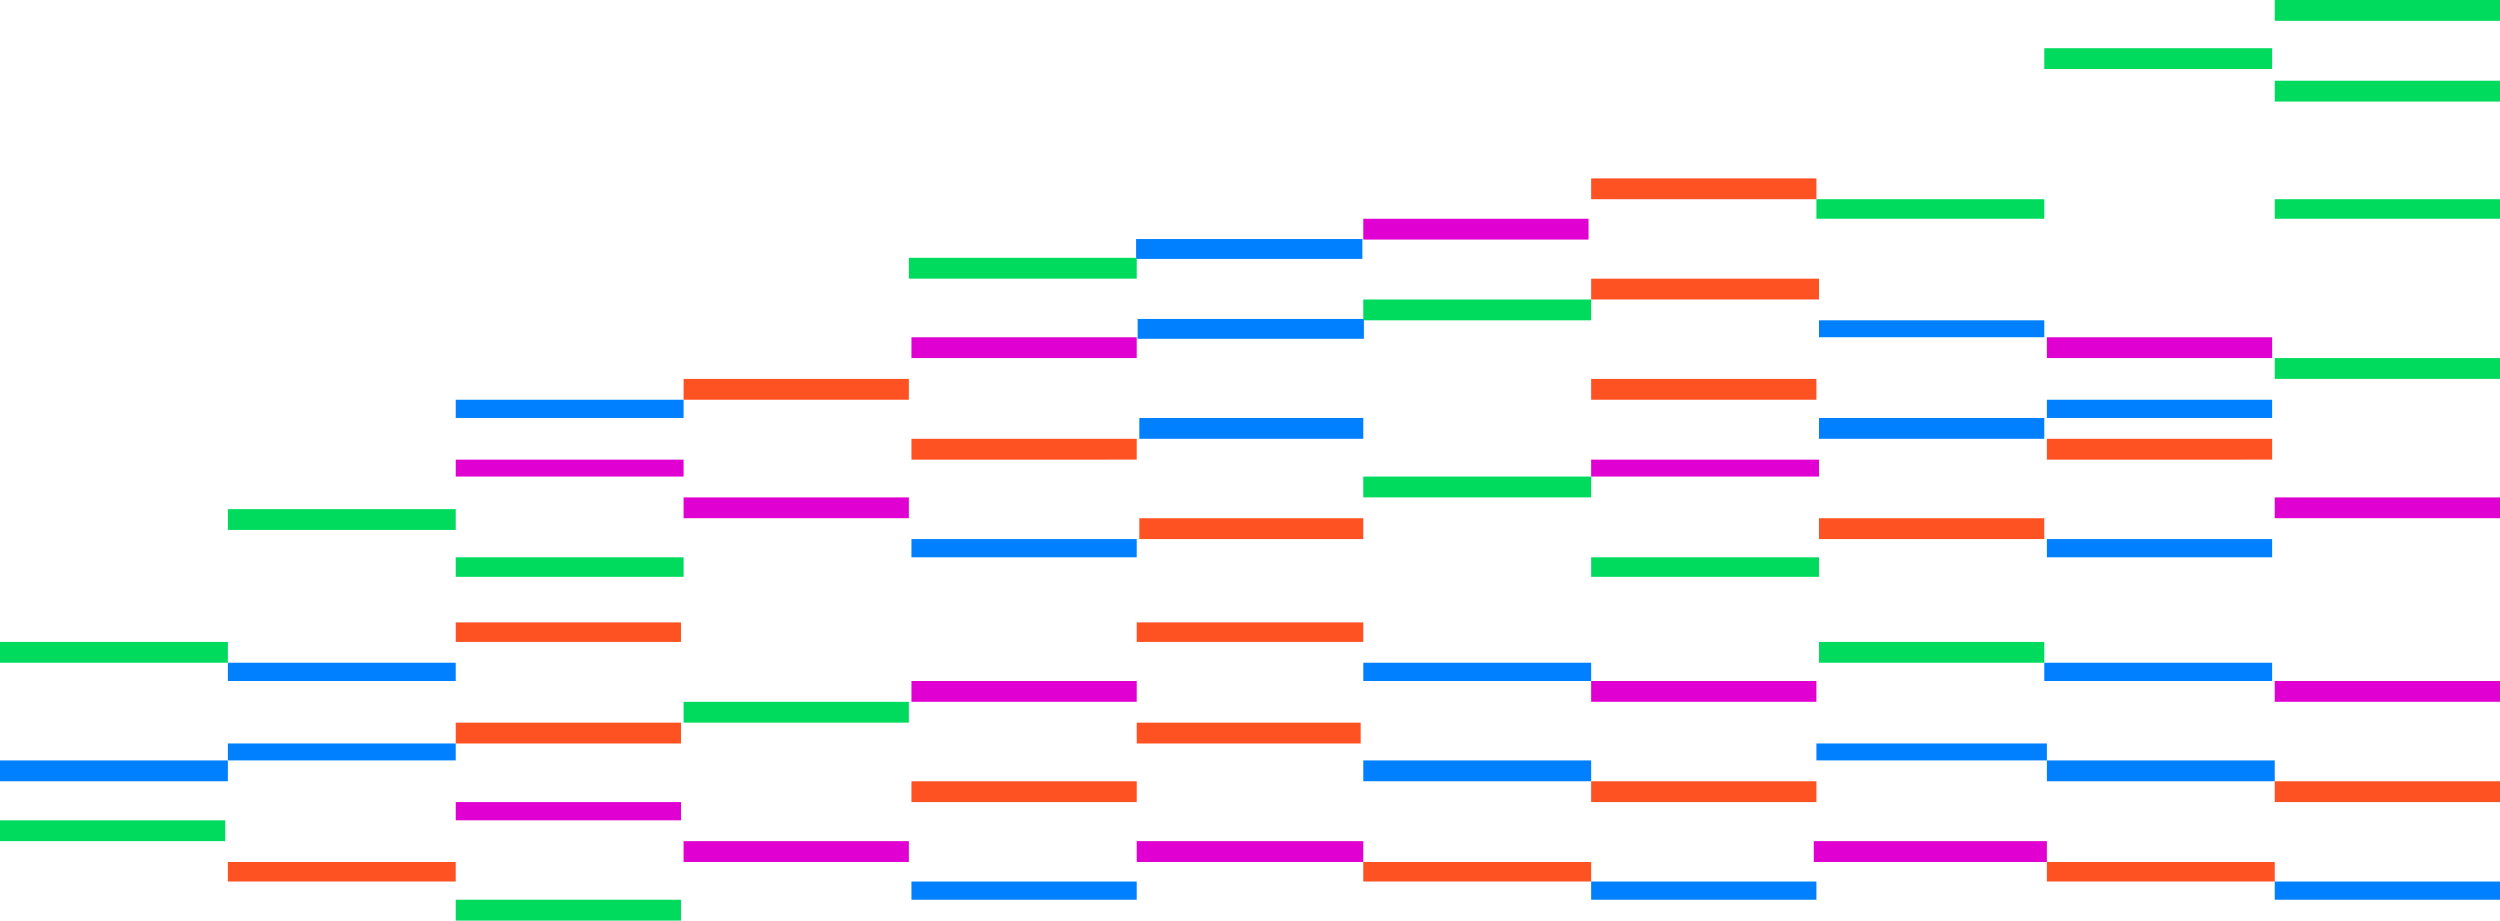<svg xmlns="http://www.w3.org/2000/svg" viewBox="0 0 1920 707">
    <g>
        <path transform="translate(350 555)" style="fill:#ff5223" d="M0 0h173v16H0z"/>
        <path transform="translate(873 555)" style="fill:#ff5223" d="M0 0h172v16H0z"/>
        <path transform="translate(525 291)" style="fill:#ff5223" d="M0 0h173v16H0z"/>
        <path transform="rotate(180 697.5 76.5)" style="fill:#ff5223" d="M0 0h173v16H0z"/>
        <path transform="translate(1222 291)" style="fill:#ff5223" d="M0 0h173v16H0z"/>
        <path transform="translate(350 478)" style="fill:#ff5223" d="M0 0h173v15H0z"/>
        <path transform="translate(873 478)" style="fill:#ff5223" d="M0 0h174v15H0z"/>
        <path transform="translate(1222 214)" style="fill:#ff5223" d="M0 0h175v16H0z"/>
        <path transform="translate(525 646)" style="fill:#e100d2" d="M0 0h173v16H0z"/>
        <path transform="translate(873 646)" style="fill:#e100d2" d="M0 0h174v16H0z"/>
        <path transform="translate(1393 646)" style="fill:#e100d2" d="M0 0h179v16H0z"/>
        <path transform="translate(525 382)" style="fill:#e100d2" d="M0 0h173v16H0z"/>
        <path transform="translate(1747 382)" style="fill:#e100d2" d="M0 0h173v16H0z"/>
        <path transform="translate(175 662)" style="fill:#ff5223" d="M0 0h175v15H0z"/>
        <path transform="translate(1047 662)" style="fill:#ff5223" d="M0 0h175v15H0z"/>
        <path transform="translate(1572 662)" style="fill:#ff5223" d="M0 0h175v15H0z"/>
        <path transform="translate(875 398)" style="fill:#ff5223" d="M0 0h172v16H0z"/>
        <path transform="translate(1397 398)" style="fill:#ff5223" d="M0 0h173v16H0z"/>
        <path transform="translate(700 600)" style="fill:#ff5223" d="M0 0h173v16H0z"/>
        <path transform="translate(1222 600)" style="fill:#ff5223" d="M0 0h173v16H0z"/>
        <path transform="translate(1747 600)" style="fill:#ff5223" d="M0 0h173v16H0z"/>
        <path transform="translate(700 337)" style="fill:#ff5223" d="M0 0h173v16H0z"/>
        <path transform="translate(1572 337)" style="fill:#ff5223" d="M0 0h173v16H0z"/>
        <path transform="translate(700 523)" style="fill:#e100d2" d="M0 0h173v16H0z"/>
        <path transform="translate(1222 523)" style="fill:#e100d2" d="M0 0h173v16H0z"/>
        <path transform="translate(1747 523)" style="fill:#e100d2" d="M0 0h173v16H0z"/>
        <path transform="translate(700 259)" style="fill:#e100d2" d="M0 0h173v16H0z"/>
        <path transform="rotate(180 610 92)" style="fill:#e100d2" d="M0 0h173v16H0z"/>
        <path transform="translate(1572 259)" style="fill:#e100d2" d="M0 0h173v16H0z"/>
        <path transform="translate(175 571)" style="fill:#0080ff" d="M0 0h175v13H0z"/>
        <path transform="translate(1395 571)" style="fill:#0080ff" d="M0 0h177v13H0z"/>
        <path transform="translate(350 307)" style="fill:#0080ff" d="M0 0h175v14H0z"/>
        <path transform="translate(1572 307)" style="fill:#0080ff" d="M0 0h173v14H0z"/>
        <path transform="translate(0 584)" style="fill:#0080ff" d="M0 0h175v16H0z"/>
        <path transform="translate(1047 584)" style="fill:#0080ff" d="M0 0h175v16H0z"/>
        <path transform="translate(1572 584)" style="fill:#0080ff" d="M0 0h175v16H0z"/>
        <path transform="translate(875 321)" style="fill:#0080ff" d="M0 0h172v16H0z"/>
        <path transform="translate(1397 321)" style="fill:#0080ff" d="M0 0h173v16H0z"/>
        <path transform="translate(175 509)" style="fill:#0080ff" d="M0 0h175v14H0z"/>
        <path transform="translate(1047 509)" style="fill:#0080ff" d="M0 0h175v14H0z"/>
        <path transform="translate(1570 509)" style="fill:#0080ff" d="M0 0h175v14H0z"/>
        <path d="M0 15.269h173.777V0H0z" transform="translate(873.701 244.928)" style="fill:#0080ff"/>
        <path d="M0 15.269h173.777V0H0z" transform="rotate(180 523.15 99.423)" style="fill:#0080ff"/>
        <path transform="translate(1397 246)" style="fill:#0080ff" d="M0 0h173v13H0z"/>
        <path transform="translate(700 677)" style="fill:#0080ff" d="M0 0h173v14H0z"/>
        <path transform="translate(1222 677)" style="fill:#0080ff" d="M0 0h173v14H0z"/>
        <path transform="translate(1747 677)" style="fill:#0080ff" d="M0 0h173v14H0z"/>
        <path transform="translate(700 414)" style="fill:#0080ff" d="M0 0h173v14H0z"/>
        <path transform="translate(1572 414)" style="fill:#0080ff" d="M0 0h173v14H0z"/>
        <path transform="translate(350 616)" style="fill:#e100d2" d="M0 0h173v14H0z"/>
        <path transform="translate(350 353)" style="fill:#e100d2" d="M0 0h175v13H0z"/>
        <path transform="translate(1222 353)" style="fill:#e100d2" d="M0 0h175v13H0z"/>
        <path transform="translate(0 630)" style="fill:#00db5e" d="M0 0h173v16H0z"/>
        <path transform="rotate(180 960 39)" style="fill:#00db5e" d="M0 0h173v16H0z"/>
        <path transform="translate(175 391)" style="fill:#00db5e" d="M0 0h175v16H0z"/>
        <path transform="rotate(180 872.5 26.5)" style="fill:#00db5e" d="M0 0h175v16H0z"/>
        <path transform="translate(1047 366)" style="fill:#00db5e" d="M0 0h175v16H0z"/>
        <path transform="translate(0 493)" style="fill:#00db5e" d="M0 0h175v16H0z"/>
        <path transform="translate(1397 493)" style="fill:#00db5e" d="M0 0h173v16H0z"/>
        <path transform="translate(1047 230)" style="fill:#00db5e" d="M0 0h175v16H0z"/>
        <path transform="rotate(180 436.5 107)" style="fill:#00db5e" d="M0 0h175v16H0z"/>
        <path transform="translate(350 691)" style="fill:#00db5e" d="M0 0h173v16H0z"/>
        <path transform="rotate(180 960 8)" style="fill:#00db5e" d="M0 0h173v16H0z"/>
        <path transform="translate(350 428)" style="fill:#00db5e" d="M0 0h175v15H0z"/>
        <path transform="translate(1222 428)" style="fill:#00db5e" d="M0 0h175v15H0z"/>
        <path transform="translate(525 539)" style="fill:#00db5e" d="M0 0h173v16H0z"/>
        <path transform="rotate(180 960 84)" style="fill:#00db5e" d="M0 0h173v15H0z"/>
        <path transform="rotate(180 785 84)" style="fill:#00db5e" d="M0 0h175v15H0z"/>
        <path transform="translate(1747 275)" style="fill:#00db5e" d="M0 0h173v16H0z"/>
    </g>
</svg>
